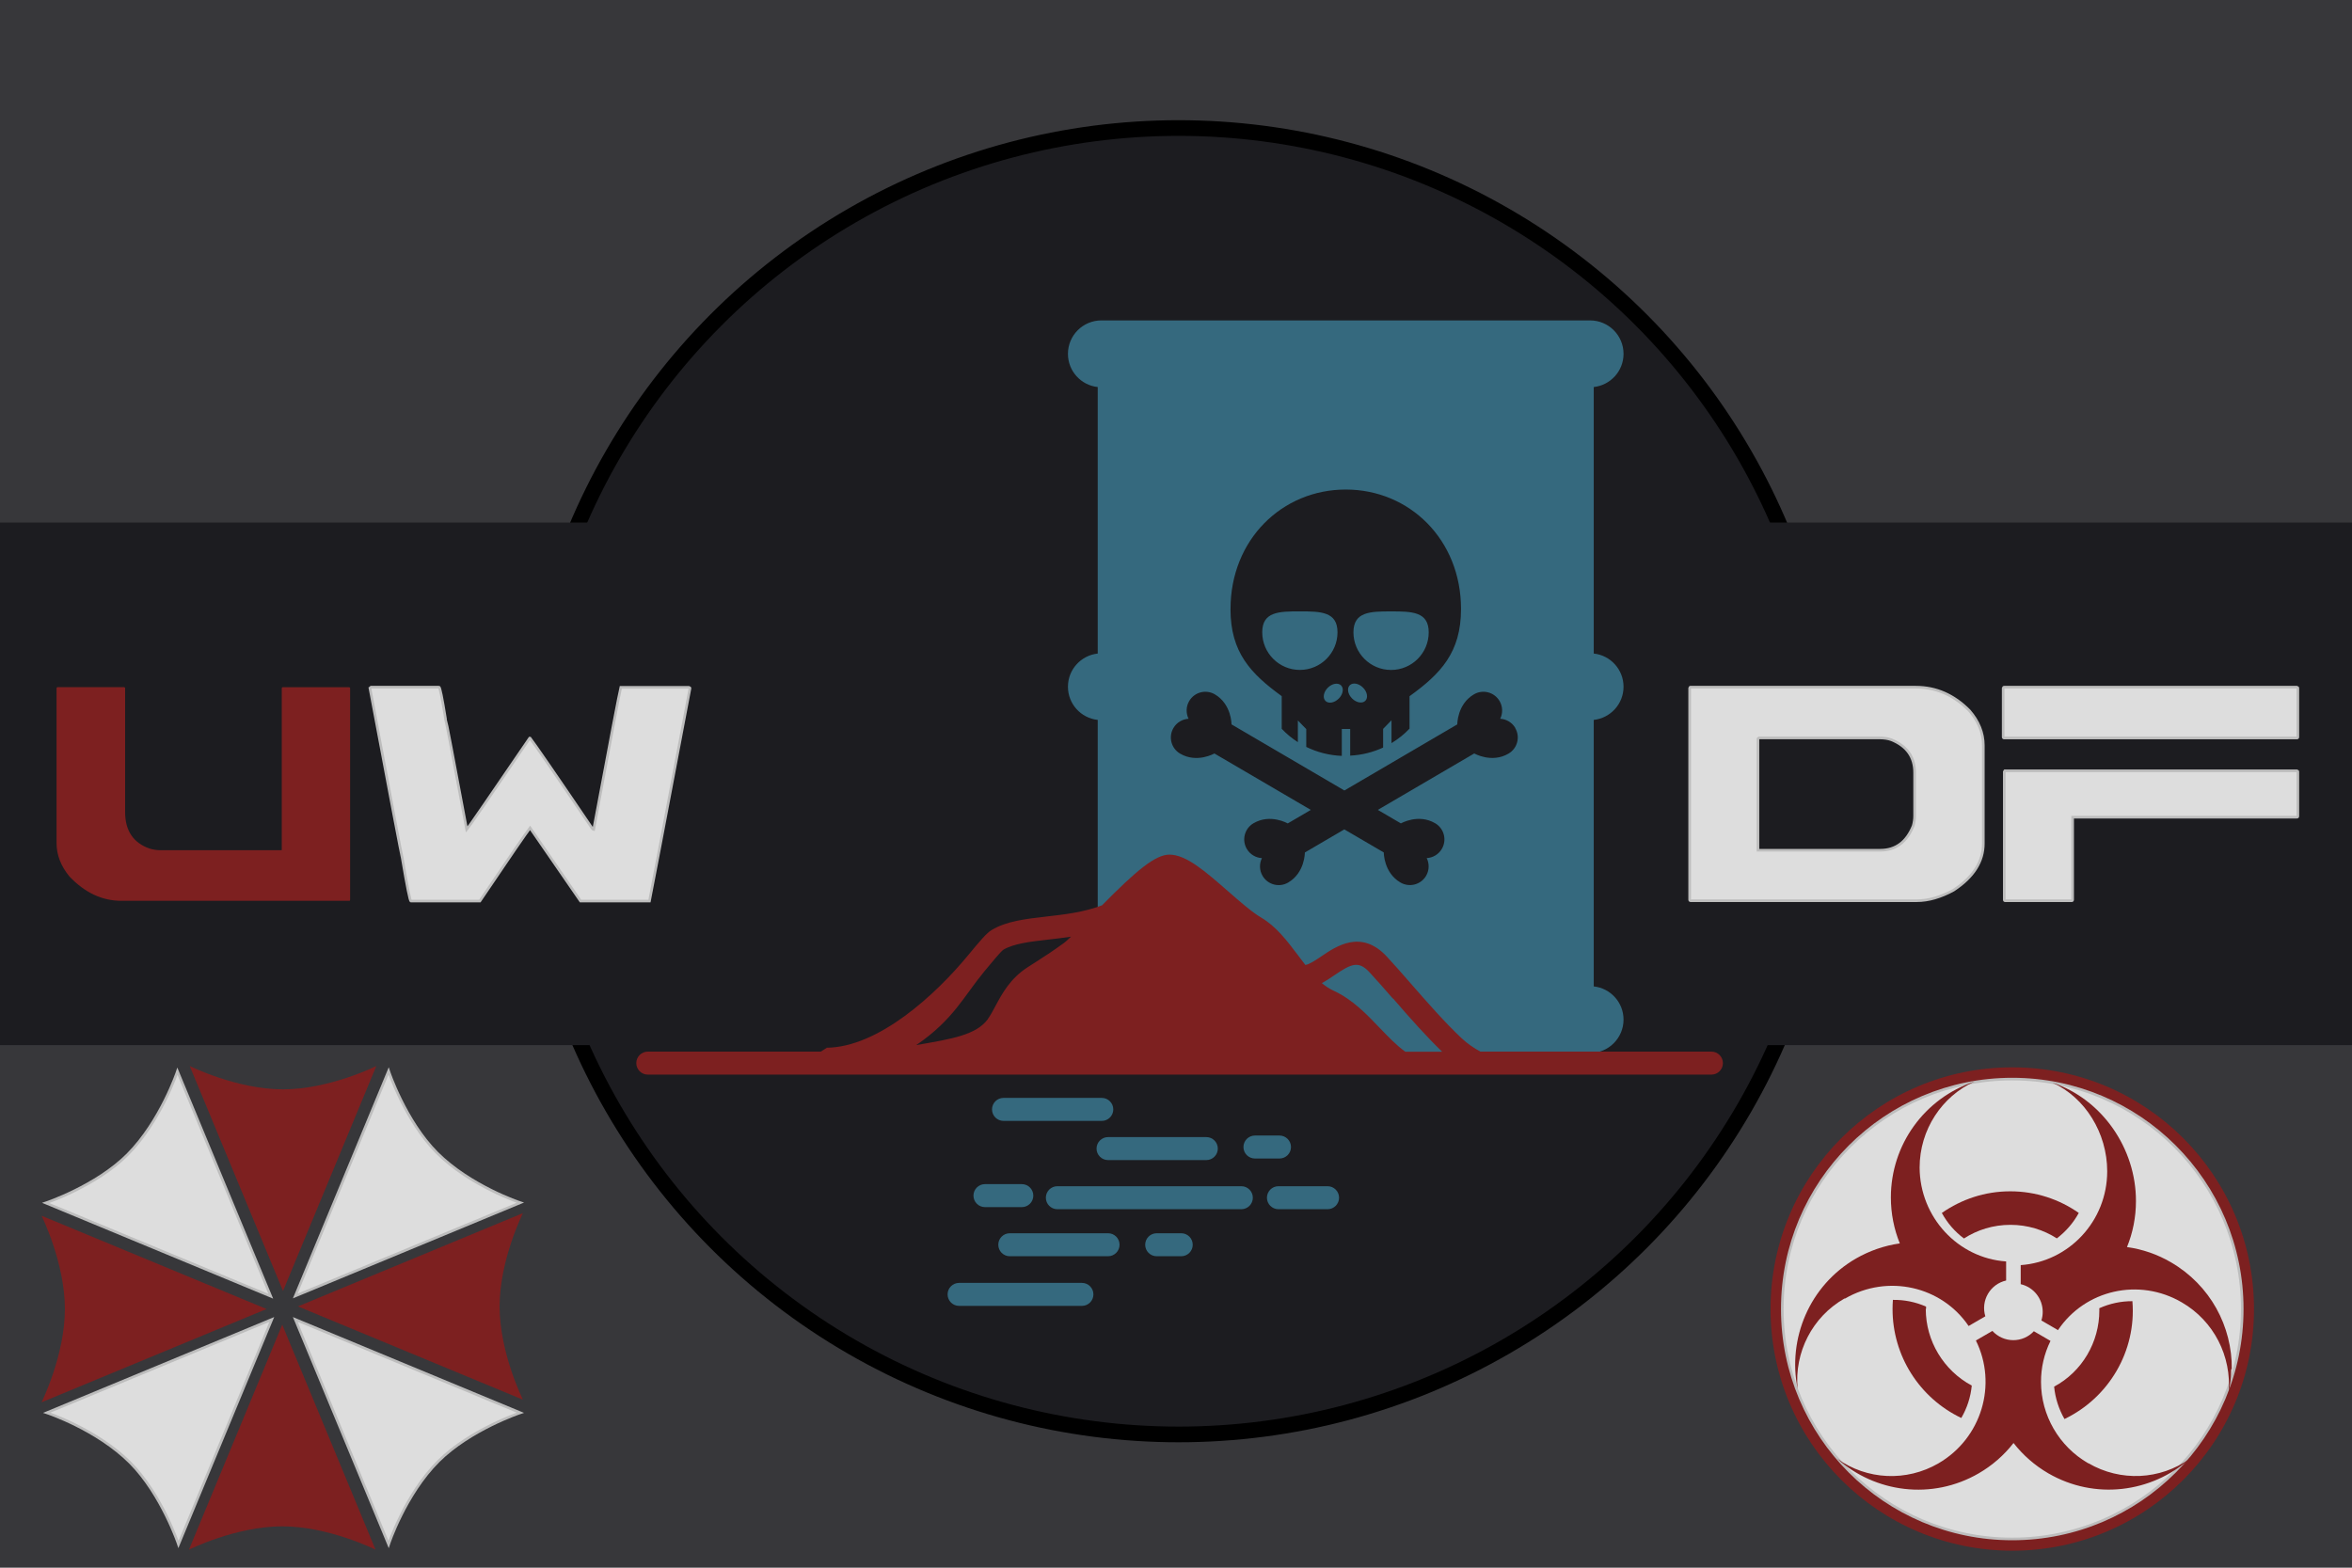 <svg width="900" height="600" preserveAspectRatio="xMinYMin meet" version="1.1" xmlns="http://www.w3.org/2000/svg">
 <title>GeoBrol - UWDF - Resident Evil (fictif)</title>
 <style>.b{fill:#37373a;}.t{fill:#1c1c20;}
 .r{opacity:0.4}
 .h{fill: none; stroke:#bbb; stroke-miterlimit: 10; stroke-width: 5px;}
 .w{fill:#35697e;}
    .j{fill:#ddd;stroke:#bdbdbd}
    .k{fill:#7d2020}</style>
 <path class="b" d="M900 0H0v600h900z"/>
 <g class="t">
  <circle cx="451" cy="299" r="250" stroke="#000" stroke-width="6"/>
  <path d="M0 200h900v200H0z"/>
 </g>
 <g class="k">
  <path d="m22.1 263h25.4c0.254 0.051 0.381 0.178 0.381 0.381v47.4c0 7.16 3.12 11.8 9.37 14 1.42 0.406 2.74 0.609 3.96 0.609h46.6v-62c0.051-0.254 0.178-0.381 0.381-0.381h25.4c0.254 0.051 0.381 0.178 0.381 0.381v81c0 0.254-0.127 0.381-0.381 0.381h-87.1c-7.41 0-14-3.1-19.9-9.29-3.3-4.01-4.95-8.28-4.95-12.8v-59.3c0.051-0.254 0.177-0.381 0.38-0.381z"/>
  <path class="j" d="m142 263h26c0.355 0 1.19 4.09 2.51 12.3 0.153 0.153 2.84 14.2 8.07 42.2 0.711-0.813 8.76-12.5 24.1-35h0.152c1.37 1.73 9.17 13 23.4 34 0.508 0.711 0.813 1.07 0.914 1.07 6.45-34.6 9.93-52.7 10.4-54.5h26.1c0.253 0.051 0.38 0.178 0.38 0.381-10 52.9-15.2 80-15.5 81.4h-26.4l-19.3-28c-1.47 1.93-7.87 11.2-19.2 28h-26.4c-0.356 0-1.45-5.43-3.28-16.3-0.355-1.32-4.49-23.1-12.4-65.2l0.381-0.228zm505 0h86.1c7.77 0 14.6 3 20.5 8.99 3.56 4.11 5.33 8.56 5.33 13.3v37.5c0 6.96-3.78 12.9-11.4 17.9-4.92 2.69-9.62 4.04-14.1 4.04h-86.5c-0.254 0-0.381-0.127-0.381-0.381v-81c0.052-0.254 0.179-0.381 0.381-0.381zm25.7 19.4v43h46.8c5.89 0 10.1-3.12 12.6-9.37 0.356-1.27 0.534-2.54 0.534-3.81v-16.5c0-5.99-2.97-10.2-8.91-12.6-1.27-0.456-2.74-0.685-4.42-0.685h-46.6zm94.2-19.4h112c0.26 0.051 0.38 0.178 0.38 0.381v18.7c0 0.254-0.12 0.381-0.38 0.381h-112c-0.254 0-0.381-0.127-0.381-0.381v-18.7c0.052-0.254 0.179-0.381 0.381-0.381zm0 32h112c0.26 0.051 0.38 0.178 0.38 0.381v17c0 0.254-0.12 0.381-0.38 0.381h-85.8v31.6c0 0.254-0.126 0.381-0.38 0.381h-25.4c-0.254 0-0.381-0.127-0.381-0.381v-49c0.052-0.254 0.179-0.381 0.381-0.381z"/>
  <g class="w">
   <path d="m483 242c0-7.93 6.43-8.01 14.4-8.01 7.93 0 14.4 0.078 14.4 8.01 0 7.93-6.43 14.4-14.4 14.4-7.93 0-14.4-6.43-14.4-14.4zm25.1 21.2c-1.65 1.64-2.06 3.9-0.907 5.06 1.15 1.16 3.42 0.767 5.07-0.871 1.65-1.64 2.06-3.91 0.907-5.06s-3.42-0.764-5.07 0.874zm24.2-6.79c7.94 0 14.4-6.43 14.4-14.4 0-7.93-6.43-8.01-14.4-8.01-7.93 0-14.4 0.078-14.4 8.01 0 7.94 6.43 14.4 14.4 14.4zm-9.85 11.8c1.15-1.16 0.745-3.42-0.907-5.06-1.65-1.64-3.91-2.03-5.06-0.874s-0.742 3.42 0.904 5.06c1.65 1.64 3.92 2.03 5.07 0.871zm87.4 7.32v102c6.42 0.684 11.4 6.12 11.4 12.7 0 7.06-5.73 12.8-12.8 12.8h-187c-7.06 0-12.8-5.73-12.8-12.8 0-6.6 5-12 11.4-12.7v-102c-6.42-0.681-11.4-6.11-11.4-12.7 0-6.6 5-12 11.4-12.7v-102c-6.42-0.681-11.4-6.11-11.4-12.7 0-7.06 5.73-12.8 12.8-12.8h187c7.06 0 12.8 5.72 12.8 12.8 0 6.6-5 12-11.4 12.7v102c6.42 0.683 11.4 6.12 11.4 12.7 0 6.6-5 12-11.4 12.7zm-139-42.4c0 16.6 7.77 24.7 19.6 33.3v12.5c1.82 1.94 3.9 3.65 6.18 5.11v-8.3l3.21 3.3v6.82c4.1 2.02 8.7 3.23 13.6 3.44v-10.3h3.21v10.2c4.5-0.222 8.75-1.31 12.6-3.09v-7.15l3.21-3.3v8.75c2.56-1.55 4.89-3.41 6.9-5.55v-12.4c11.9-8.6 19.7-16.7 19.7-33.4 0-26.5-19.7-45.7-44.1-45.7-24.4 0-44.1 19.2-44.1 45.7zm109 45.5c-1.26-2.16-3.47-3.4-5.79-3.54 1.02-2.08 1.02-4.62-0.243-6.78-2-3.42-6.39-4.57-9.81-2.57-6.44 3.77-6.37 11.5-6.37 11.5l-43.2 25.3-43.2-25.3s0.067-7.71-6.38-11.5c-3.42-2-7.81-0.851-9.81 2.57-1.26 2.16-1.26 4.7-0.24 6.78-2.32 0.135-4.53 1.38-5.79 3.54-2 3.42-0.851 7.82 2.57 9.81 6.44 3.77 13.1-0.064 13.1-0.064l36.9 21.6-8.83 5.17s-6.69-3.84-13.1-0.064c-3.42 2-4.57 6.39-2.57 9.81 1.26 2.16 3.48 3.4 5.79 3.54-1.02 2.08-1.02 4.62 0.241 6.78 2 3.42 6.4 4.57 9.81 2.56 6.44-3.77 6.38-11.5 6.38-11.5l15.1-8.84 15.1 8.83s-0.07 7.72 6.38 11.5c3.42 2 7.81 0.854 9.81-2.56 1.26-2.16 1.26-4.7 0.241-6.78 2.32-0.135 4.53-1.38 5.79-3.54 2-3.42 0.854-7.82-2.57-9.81-6.44-3.77-13.1 0.064-13.1 0.064l-8.83-5.17 36.9-21.6s6.7 3.84 13.1 0.064c3.42-1.99 4.57-6.39 2.57-9.8z"/>
   <path d="m424 444h37.6c2.43 0 4.4-1.97 4.4-4.4s-1.97-4.4-4.4-4.4h-37.6c-2.43 0-4.4 1.97-4.4 4.4s1.97 4.4 4.4 4.4z"/>
   <path d="m475 454h-70.4c-2.43 0-4.4 1.97-4.4 4.4s1.97 4.4 4.4 4.4h70.4c2.43 0 4.4-1.97 4.4-4.4s-1.97-4.4-4.4-4.4z"/>
   <path d="m508 454h-18.8c-2.43 0-4.4 1.97-4.4 4.4s1.97 4.4 4.4 4.4h18.8c2.43 0 4.4-1.97 4.4-4.4s-1.97-4.4-4.4-4.4z"/>
   <path d="m391 462c2.43 0 4.4-1.97 4.4-4.4s-1.97-4.4-4.4-4.4h-14.1c-2.43 0-4.4 1.97-4.4 4.4s1.97 4.4 4.4 4.4h14.1z"/>
   <path d="m494 439c0-2.43-1.97-4.4-4.4-4.4h-9.39c-2.43 0-4.4 1.97-4.4 4.4s1.97 4.4 4.4 4.4h9.39c2.43 0 4.4-1.97 4.4-4.4z"/>
   <path d="m424 472h-37.6c-2.43 0-4.4 1.97-4.4 4.4s1.97 4.4 4.4 4.4h37.6c2.43 0 4.4-1.97 4.4-4.4s-1.97-4.4-4.4-4.4z"/>
   <path d="m414 491h-47c-2.43 0-4.4 1.97-4.4 4.4s1.97 4.4 4.4 4.4h47c2.43 0 4.4-1.97 4.4-4.4s-1.97-4.4-4.4-4.4z"/>
   <path d="m452 472h-9.39c-2.43 0-4.4 1.97-4.4 4.4s1.97 4.4 4.4 4.4h9.39c2.43 0 4.4-1.97 4.4-4.4s-1.97-4.4-4.4-4.4z"/>
   <path d="m384 429h37.6c2.43 0 4.4-1.97 4.4-4.4s-1.97-4.4-4.4-4.4h-37.6c-2.43 0-4.4 1.97-4.4 4.4s1.97 4.4 4.4 4.4z"/>
  </g>
  <path d="m316 401c20.2 0 42.3-20.7 54.2-35.1 5.02-6.06 7.32-8.8 9.3-9.98 5.64-3.38 13-4.23 20.8-5.12 7.07-0.809 14.4-1.65 21.4-4.31 13.1-13.3 20.4-19.4 25.8-19.4 6.41 0 13.8 6.49 22.4 14 4.49 3.93 9.13 7.99 12.7 10.1 5.83 3.43 9.96 8.98 14 14.3 0.97 1.3 1.93 2.58 2.89 3.82 1.56-0.199 4.02-1.87 6.21-3.35 5.69-3.86 15.2-10.3 24.9 0.077 2.77 2.97 5.88 6.53 9.17 10.3 6.14 7.04 13.1 15 19.6 21.1 2.17 2.03 4.62 3.69 7.11 5.05h88.4c2.43 0 4.4 1.97 4.4 4.4s-1.97 4.4-4.4 4.4h-407c-2.43 0-4.4-1.97-4.4-4.4s1.97-4.4 4.4-4.4h66.2l2.42-1.54zm217-18.8c-3.24-3.72-6.3-7.23-8.97-10.1-4.18-4.48-6.87-3.3-13.5 1.2-1.54 1.05-3.11 2.11-4.73 2.97 1.4 1.16 2.9 2.16 4.53 2.91 7.22 3.35 12.5 8.86 17.6 14.2 3.32 3.46 6.42 6.7 9.82 9.15h14.1c-5.79-5.59-12.1-12.6-18.8-20.4zm-155 7.8c0.993-1.37 1.92-3.11 2.91-4.96 2.53-4.74 5.68-10.6 12.4-14.9l1.97-1.26c4.64-2.98 7.2-4.62 11.9-8.01 0.547-0.391 1.48-1.25 2.63-2.38-3 0.463-5.92 0.798-8.7 1.12-7.1 0.813-13.2 1.52-17.2 3.9-1.03 0.749-4.24 4.64-7.09 8.07-8.11 9.8-11.9 18.6-26.2 28.4 13.6-2.36 22.9-3.83 27.4-9.94z"/>
 </g>
 <g class="j">
  <path d="m67.9 410s-6.38 19.1-19.1 31.9c-12.1 12.1-31.3 18.5-31.3 18.5l86.1 35.7-35.7-86.1z"/>
  <path d="m104 505-35.7 86.1s-6.38-19.1-18.5-31.3c-12.8-12.8-31.9-19.1-31.9-19.1l86.1-35.7z"/>
  <path d="m113 505 86.1 35.7s-19.1 6.38-31.3 18.5c-12.8 12.8-19.1 31.9-19.1 31.9l-35.7-86.1z"/>
  <path d="m113 496 35.7-86.1s6.38 19.1 18.5 31.3c12.8 12.8 31.9 19.1 31.9 19.1l-86.1 35.7z"/>
 </g>
 <g class="k">
  <path d="m144 408s-17.9 8.93-35.7 8.93-35.7-8.93-35.7-8.93l35.7 86.1 35.7-86.1z"/>
  <path d="m102 501-86.1 35.7s8.93-17.9 8.93-35.7-8.93-35.7-8.93-35.7l86.1 35.7z"/>
  <path d="m108 507 35.7 86.1s-17.9-8.93-35.7-8.93-35.7 8.93-35.7 8.93l35.7-86.1z"/>
  <path d="m114 500 86.1-35.7s-8.93 17.9-8.93 35.7 8.93 35.7 8.93 35.7l-86.1-35.7z"/>
 </g>
 <circle class="k" cx="770" cy="501" r="92.5"/>
 <circle class="j" cx="770" cy="501" r="88"/>
 <g class="k">
  <path d="m787 474c3.48-2.62 6.37-5.96 8.45-9.77-7.43-5.22-16.5-8.28-26.2-8.28-9.77 0-18.7 3.06-26.2 8.28 2.08 3.83 4.96 7.16 8.46 9.77 5.12-3.3 11.2-5.22 17.8-5.22 6.57 0 12.7 1.92 17.8 5.22"/>
  <path d="m816 498c-4.38-0.027-8.69 0.894-12.7 2.7 6e-3 0.271 0.02 0.533 0.02 0.804 0.017 12.2-6.63 23.5-17.3 29.2 0.415 4.35 1.77 8.58 3.96 12.4 17.1-8.22 27.5-26.1 26-45"/>
  <path d="m737 501c0-0.306 0.014-0.616 0.022-0.917-3.99-1.77-8.32-2.65-12.7-2.58-0.086 1.15-0.129 2.34-0.129 3.5-0.025 17.8 10.2 34 26.3 41.7 2.21-3.78 3.58-8 4.01-12.4-10.8-5.79-17.6-17.1-17.6-29.3"/>
  <path d="m706 497c16.4-9.49 37-4.7 47.3 10.5l6.39-3.71c-1.82-6.02 1.82-12.3 7.96-13.7v-7.3c-18.4-1.25-33-16.9-33.1-35.9 2e-3 -14.6 8.6-27.3 20.9-32.9l-0.095 0.034c0.032-0.015 0.064-0.029 0.095-0.045-19 6.35-31.9 24.1-31.9 44.3v0.01c0 6.24 1.22 12.2 3.42 17.6-5.9 0.832-11.6 2.81-16.8 5.8-17.8 10.3-26.2 30.7-22.3 49.9-1.34-14 5.65-27.6 17.9-34.6"/>
  <path d="m854 524c0.161-16.3-8.17-32.1-23.3-40.9-5.15-3-10.8-4.98-16.8-5.81 2.22-5.44 3.43-11.4 3.43-17.6v-8e-3c0.03-20.1-12.9-38.9-31.9-45.3 0.03 0.017 0.061 0.032 0.094 0.047l-0.094-0.034c12.4 5.63 20.9 19.2 20.9 33.9-3e-3 19-14.6 34.6-33.1 35.9v7.3c4.94 1.14 8.43 5.53 8.42 10.6 0 1.15-0.176 2.26-0.505 3.29l6.35 3.69c10.3-15.4 31-20.2 47.4-10.6 12.2 7.07 19.1 20.6 17.9 34.6v-5e-3 0.021c0.63-3 0.948-6.02 0.977-9.05"/>
  <path d="m799 560c-11.1-6.43-18-18.3-18-31.1-0.021-5.45 1.22-10.8 3.63-15.7l-6.37-3.7c-2.03 2.19-4.89 3.43-7.87 3.42-3.04 3e-3 -5.95-1.29-7.99-3.54l-6.32 3.67c8.33 16.8 2.19 37.4-14.3 47-12.2 7.1-27.4 6.41-38.8-1.78 14.5 13 36.3 16 54.2 5.61 5.13-2.98 9.66-6.91 13.3-11.6 3.66 4.68 8.17 8.62 13.3 11.6 17.8 10.3 39.5 7.46 54.2-5.61l-0.07 0.049 0.07-0.058c-11.4 8.18-26.6 8.88-38.8 1.78"/>
 </g>
</svg>
